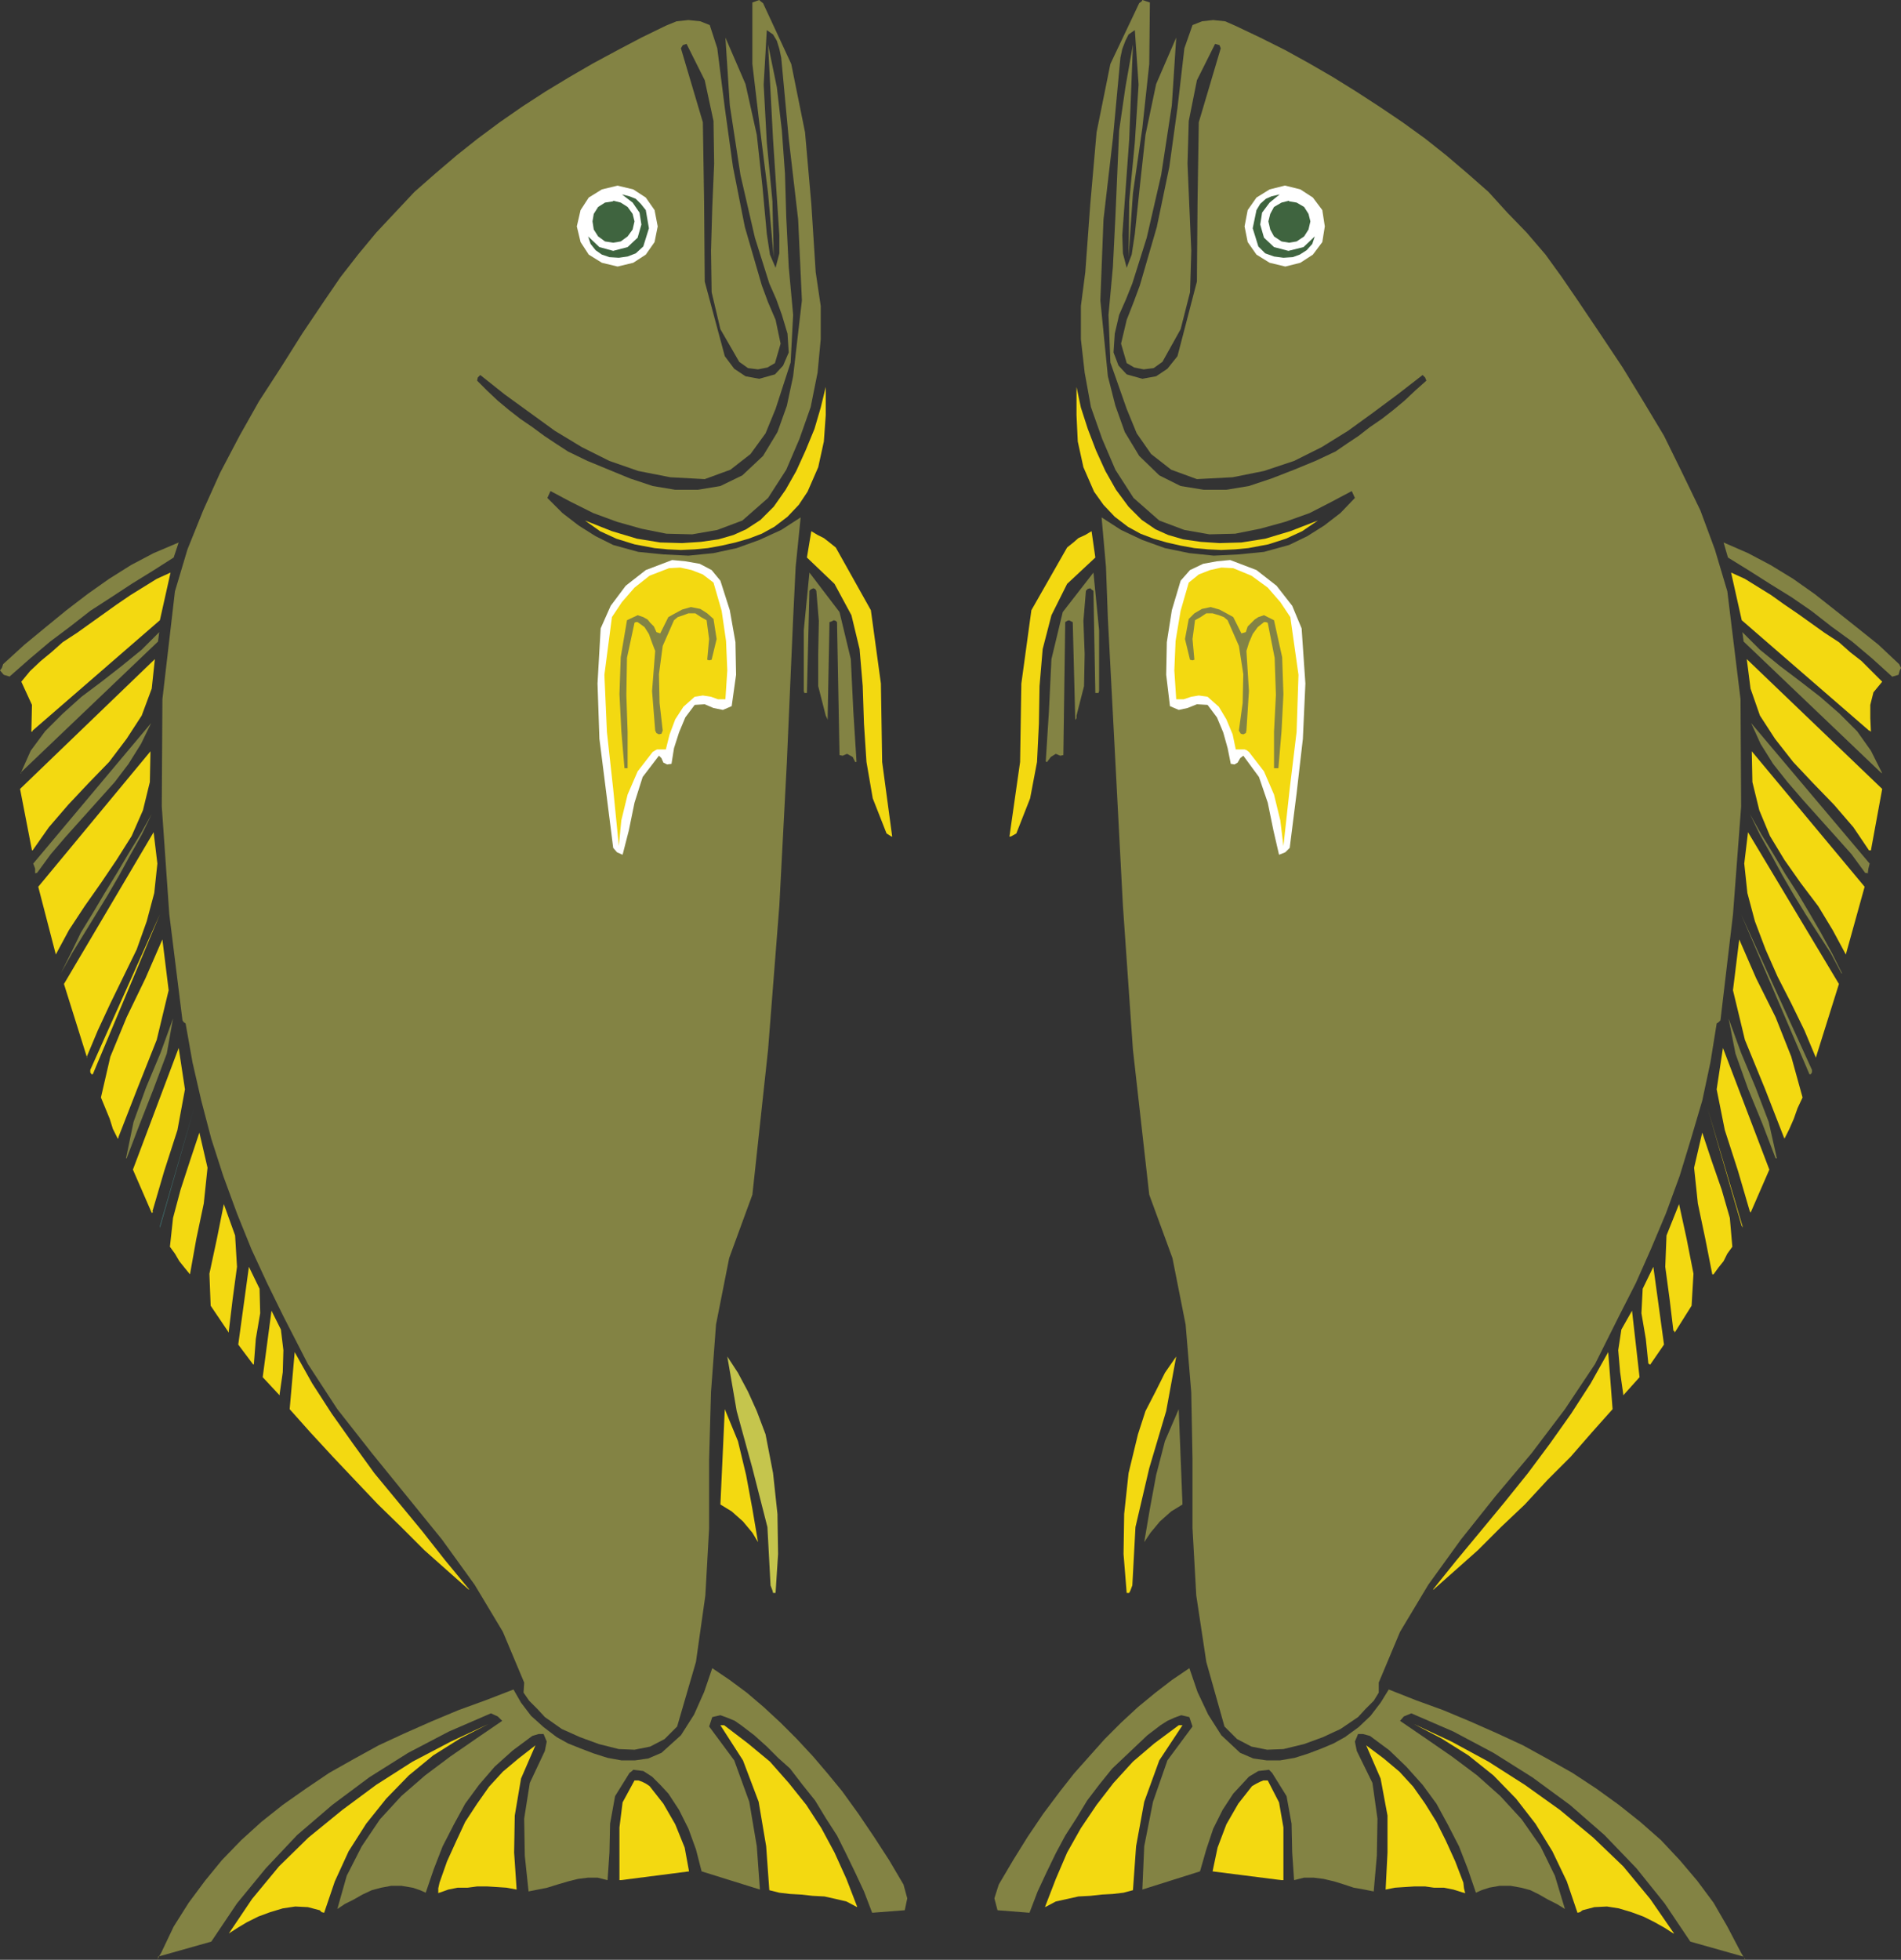<?xml version="1.0" encoding="UTF-8" standalone="no"?>
<svg
   version="1.0"
   width="129.638mm"
   height="133.617mm"
   id="svg72"
   sodipodi:docname="Buddhist 01.wmf"
   xmlns:inkscape="http://www.inkscape.org/namespaces/inkscape"
   xmlns:sodipodi="http://sodipodi.sourceforge.net/DTD/sodipodi-0.dtd"
   xmlns="http://www.w3.org/2000/svg"
   xmlns:svg="http://www.w3.org/2000/svg">
  <rect width="100%" height="100%" fill="#333333" stroke="none"/>
  <sodipodi:namedview
     id="namedview72"
     pagecolor="#ffffff"
     bordercolor="#000000"
     borderopacity="0.25"
     inkscape:showpageshadow="2"
     inkscape:pageopacity="0.0"
     inkscape:pagecheckerboard="0"
     inkscape:deskcolor="#d1d1d1"
     inkscape:document-units="mm" />
  <defs
     id="defs1">
    <pattern
       id="WMFhbasepattern"
       patternUnits="userSpaceOnUse"
       width="6"
       height="6"
       x="0"
       y="0" />
  </defs>
  <path
     style="fill:#838344;fill-opacity:1;fill-rule:evenodd;stroke:none"
     d="m 40.723,504.203 13.736,-3.878 6.626,-9.858 7.434,-9.05 8.08,-8.565 9.05,-7.757 9.534,-7.111 10.019,-6.303 10.504,-5.495 10.827,-4.686 1.778,0.808 1.131,1.131 -6.626,4.525 -6.787,4.686 -6.464,4.848 -6.141,5.333 -5.494,5.979 -4.686,6.949 -3.878,7.595 -2.424,8.565 1.939,-1.293 2.262,-1.131 2.262,-1.293 2.424,-1.131 2.424,-0.646 2.586,-0.485 h 2.586 l 2.909,0.485 1.939,0.646 1.454,0.646 2.101,-6.141 2.262,-5.818 2.909,-5.656 2.909,-5.333 3.555,-4.848 4.04,-4.686 4.686,-4.202 5.01,-3.717 1.616,-0.485 h 1.293 l 0.808,1.939 -0.485,2.424 -3.878,8.242 -1.454,9.211 0.162,9.535 0.97,9.211 2.424,-0.485 2.424,-0.485 2.586,-0.808 2.747,-0.808 2.586,-0.646 2.586,-0.323 h 2.424 l 2.586,0.646 0.485,-7.111 0.162,-7.434 1.293,-7.111 3.717,-5.979 0.646,-0.485 0.323,-0.323 2.586,0.323 2.262,1.454 2.101,2.101 2.101,2.262 2.747,4.202 2.424,4.848 1.939,5.333 1.454,5.656 15.029,4.686 -0.808,-11.151 -1.939,-11.474 -3.878,-10.666 -6.464,-8.727 0.808,-2.424 2.101,-0.485 1.778,0.646 1.939,0.808 1.616,1.131 3.394,2.586 3.232,2.909 2.909,2.909 3.07,2.747 3.232,4.202 3.232,4.04 2.747,4.525 2.909,4.525 2.262,4.525 2.424,5.01 2.262,4.848 2.101,5.495 8.403,-0.646 0.646,-3.07 -0.97,-3.555 -3.717,-6.303 -3.878,-5.979 -4.04,-5.979 -4.202,-5.818 -3.717,-4.525 -3.717,-4.363 -4.202,-4.525 -4.202,-4.202 -4.363,-4.04 -4.363,-3.717 -4.363,-3.232 -4.525,-3.07 -2.101,6.141 -2.586,5.818 -3.394,5.333 -5.01,4.525 -3.394,1.454 -3.394,0.485 h -3.555 l -3.555,-0.646 -3.555,-1.131 -3.394,-1.293 -3.232,-1.293 -2.909,-1.616 -3.394,-2.586 -3.232,-2.909 -2.586,-3.394 -1.939,-3.394 -7.11,2.747 -7.11,2.586 -6.949,2.909 -6.949,3.07 -6.626,3.07 -6.464,3.555 -6.302,3.555 -5.979,4.04 -5.979,4.202 -5.494,4.363 -5.171,4.686 -5.01,5.171 -4.363,5.333 -4.202,5.656 -3.878,6.141 -3.232,6.787 -0.485,0.808 -0.485,0.97 h 0.162 z"
     id="path1" />
  <path
     style="fill:#f3d911;fill-opacity:1;fill-rule:evenodd;stroke:none"
     d="m 58.984,498.223 2.262,-1.454 2.424,-1.454 2.909,-1.454 3.07,-1.131 3.232,-0.97 3.232,-0.485 3.232,0.162 3.07,0.808 0.485,0.485 0.646,0.162 2.747,-8.08 3.555,-7.757 4.525,-7.111 5.171,-6.464 5.818,-5.979 6.302,-5.171 6.949,-4.363 7.272,-3.717 -9.696,4.525 -9.858,5.171 -9.373,5.979 -8.726,6.464 -8.726,7.111 -7.595,7.434 -6.949,8.403 z"
     id="path2" />
  <path
     style="fill:#f3d911;fill-opacity:1;fill-rule:evenodd;stroke:none"
     d="m 220.907,491.274 -2.747,-7.111 -3.07,-6.787 -3.394,-6.303 -3.878,-5.979 -4.525,-5.656 -4.848,-5.495 -5.656,-4.686 -6.141,-4.686 h -0.808 -0.162 l 5.818,9.05 4.04,10.666 1.939,11.474 0.808,11.312 2.586,0.646 2.747,0.323 2.909,0.162 2.909,0.323 3.07,0.162 2.909,0.646 2.747,0.646 2.747,1.454 v -0.162 z"
     id="path3" />
  <path
     style="fill:#f3d911;fill-opacity:1;fill-rule:evenodd;stroke:none"
     d="m 113.281,487.719 2.262,-0.808 2.424,-0.485 h 2.586 l 2.424,-0.323 h 2.586 l 2.586,0.162 2.424,0.162 2.586,0.485 -0.646,-9.535 0.162,-9.535 1.616,-9.535 3.717,-8.565 -4.363,3.394 -4.04,3.394 -3.555,3.878 -3.07,4.363 -3.07,4.686 -2.262,4.848 -2.424,5.333 -1.939,5.495 -0.323,1.454 v 1.293 l 0.162,-0.162 h 0.162 z"
     id="path4" />
  <path
     style="fill:#f3d911;fill-opacity:1;fill-rule:evenodd;stroke:none"
     d="m 159.984,484.487 17.614,-2.262 -1.131,-6.141 -2.424,-5.979 -3.07,-5.333 -3.555,-4.525 -0.97,-0.646 -0.97,-0.485 -0.97,-0.323 h -0.97 l -3.07,5.656 -0.808,6.464 v 6.787 6.787 h 0.323 z"
     id="path5" />
  <path
     style="fill:#838344;fill-opacity:1;fill-rule:evenodd;stroke:none"
     d="m 159.499,450.712 4.04,0.162 4.04,-0.808 3.717,-1.939 3.232,-3.232 4.848,-16.645 2.424,-17.13 0.97,-17.292 v -17.776 l 0.485,-17.292 1.293,-17.453 3.394,-17.13 5.979,-16.322 4.04,-37.33 2.909,-37.169 1.939,-37.007 1.616,-37.007 0.646,-13.251 1.293,-12.767 -5.01,3.232 -5.656,2.586 -5.818,2.101 -5.979,1.293 -6.464,0.646 -6.464,-0.323 -6.464,-0.646 -6.464,-1.778 -4.525,-2.262 -4.363,-2.747 -4.202,-3.232 -3.878,-3.878 0.808,-1.778 5.171,2.747 5.818,2.909 6.141,2.262 6.302,1.778 6.464,1.293 6.626,0.162 6.464,-1.131 6.464,-2.424 6.626,-5.818 4.686,-7.272 3.394,-7.919 2.909,-8.242 1.778,-8.888 0.808,-8.565 V 78.862 L 210.241,70.136 209.11,52.521 207.494,34.098 203.939,16.484 196.667,0.808 196.021,0.323 195.697,0 193.92,0.646 V 16.484 l 1.939,16.484 2.101,16.807 1.454,16.484 -0.323,-14.383 -1.454,-15.191 -0.808,-14.868 0.808,-14.059 1.616,1.131 0.97,1.616 0.646,2.101 0.485,2.262 1.939,20.847 2.424,20.847 0.97,20.847 -2.262,19.554 -1.616,7.595 -2.424,6.787 -3.717,6.141 -5.333,5.01 -5.656,2.747 -5.818,0.97 h -5.818 l -5.818,-0.97 -5.818,-1.939 -5.494,-2.262 -5.494,-2.262 -5.01,-2.424 -3.232,-2.101 -2.909,-1.939 -3.07,-2.262 -3.07,-2.101 -2.909,-2.262 -2.909,-2.424 -2.747,-2.586 -2.586,-2.586 0.162,-0.808 0.646,-0.646 6.302,5.01 6.464,4.686 6.464,4.686 6.949,4.202 7.11,3.555 7.434,2.586 8.242,1.616 8.888,0.485 6.626,-2.424 5.171,-4.04 3.878,-5.333 2.586,-6.303 3.878,-11.959 0.646,-12.282 -1.131,-12.282 -0.646,-12.928 -0.323,-11.151 -0.808,-11.151 -1.293,-11.151 -2.262,-10.989 1.293,24.564 1.616,24.564 v 4.686 l -0.97,3.717 -1.454,-3.394 -0.808,-5.333 -1.131,-12.282 -1.454,-13.251 -2.909,-13.09 -5.171,-11.959 1.131,17.453 2.747,17.938 3.717,16.16 3.717,11.797 1.778,4.04 1.454,4.04 1.454,4.848 0.323,4.848 -1.454,3.394 -2.101,2.262 -4.04,1.131 -3.555,-0.646 -2.909,-1.939 -2.424,-3.232 -5.171,-19.231 -0.162,-20.524 -0.323,-20.524 -5.656,-19.069 0.485,-0.808 0.97,-0.323 4.686,9.373 2.262,10.504 0.162,10.989 -0.485,11.312 -0.323,11.151 0.162,10.666 2.262,9.535 4.848,8.403 2.262,1.616 2.586,0.323 2.424,-0.485 1.939,-1.131 1.454,-5.01 -1.293,-6.141 -1.939,-4.525 -1.616,-4.363 -4.363,-15.029 -3.07,-15.514 -2.101,-15.191 -1.939,-15.352 -1.939,-5.979 -2.424,-0.97 -3.07,-0.323 -3.07,0.323 -2.747,1.131 -6.302,3.07 -6.141,3.232 -6.302,3.394 -6.141,3.555 -6.141,3.717 -5.979,3.878 -5.818,4.04 -5.656,4.202 -5.494,4.363 -5.494,4.686 -5.333,4.686 -5.01,5.333 -4.848,5.171 -4.686,5.656 -4.525,5.818 -4.202,6.141 -5.656,8.403 -5.494,8.727 -5.656,8.727 -5.01,8.888 -5.01,9.535 -4.363,9.696 -4.04,10.019 -3.232,10.827 -3.232,27.796 -0.162,27.634 1.939,27.796 3.394,27.311 0.323,0.485 0.485,0.323 1.778,10.019 2.262,9.858 2.586,9.858 3.07,9.535 3.555,9.696 3.717,9.211 4.04,8.727 4.202,8.565 6.302,12.282 7.595,11.635 8.888,11.312 9.05,11.151 9.05,11.151 8.403,11.635 7.272,12.12 5.494,13.09 -0.162,2.586 1.454,2.101 2.101,2.101 1.939,2.101 4.363,3.07 4.686,2.101 4.848,1.778 z"
     id="path6" />
  <path
     style="fill:#c5c54d;fill-opacity:1;fill-rule:evenodd;stroke:none"
     d="m 199.899,410.473 0.646,-10.019 -0.162,-10.343 -1.131,-10.504 -1.939,-10.019 -2.262,-5.979 -2.262,-5.01 -2.586,-4.848 -2.747,-4.202 2.424,14.059 4.04,14.706 3.878,15.191 0.808,15.029 0.485,1.293 0.162,0.646 h 0.323 0.323 z"
     id="path7" />
  <path
     style="fill:#f3d911;fill-opacity:1;fill-rule:evenodd;stroke:none"
     d="m 120.877,409.503 -6.141,-7.434 -5.979,-7.595 -6.141,-7.434 -6.141,-7.434 -5.494,-7.595 -5.494,-7.757 -5.01,-7.757 -4.525,-8.08 -1.293,14.706 5.333,5.979 5.818,6.303 5.656,5.979 5.979,6.303 5.979,5.818 5.979,5.979 5.818,5.171 5.656,5.01 v 0 z"
     id="path8" />
  <path
     style="fill:#f3d911;fill-opacity:1;fill-rule:evenodd;stroke:none"
     d="m 195.374,397.383 -1.454,-8.565 -1.616,-8.727 -2.101,-8.727 -3.394,-8.242 -1.131,24.564 2.909,1.778 2.909,2.586 2.424,2.909 z"
     id="path9" />
  <path
     style="fill:#f3d911;fill-opacity:1;fill-rule:evenodd;stroke:none"
     d="m 72.074,359.244 0.808,-5.656 0.162,-5.656 -0.646,-5.333 -2.424,-4.848 -2.262,17.13 4.363,4.686 v -0.162 z"
     id="path10" />
  <path
     style="fill:#f3d911;fill-opacity:1;fill-rule:evenodd;stroke:none"
     d="m 65.448,351.326 0.485,-6.303 1.131,-6.626 -0.162,-6.303 -2.747,-5.656 -2.747,20.039 3.878,5.171 0.162,-0.162 v -0.162 z"
     id="path11" />
  <path
     style="fill:#f3d911;fill-opacity:1;fill-rule:evenodd;stroke:none"
     d="m 58.984,342.922 0.97,-8.08 1.131,-8.403 -0.485,-8.08 -2.909,-8.08 -1.778,8.888 -1.939,9.05 0.323,8.242 4.686,6.949 v -0.162 z"
     id="path12" />
  <path
     style="fill:#438383;fill-opacity:1;fill-rule:evenodd;stroke:none"
     d="M 51.066,330.802 53.005,320.136 51.066,330.802 Z"
     id="path13" />
  <path
     style="fill:#f3d911;fill-opacity:1;fill-rule:evenodd;stroke:none"
     d="m 48.965,328.378 1.616,-9.05 1.939,-9.211 0.97,-9.211 -2.101,-9.05 -2.424,7.272 -2.424,7.434 -1.939,7.272 -0.808,7.434 1.293,1.778 1.131,1.939 1.293,1.616 z"
     id="path14" />
  <path
     style="fill:#438383;fill-opacity:1;fill-rule:evenodd;stroke:none"
     d="m 41.208,315.935 8.726,-30.058 -8.726,30.543 v -0.323 -0.162 z"
     id="path15" />
  <path
     style="fill:#f3d911;fill-opacity:1;fill-rule:evenodd;stroke:none"
     d="m 39.269,312.218 3.07,-10.504 3.394,-10.504 1.939,-10.504 -1.616,-10.666 -11.797,31.351 4.848,11.151 0.323,-0.162 v -0.162 0 z"
     id="path16" />
  <path
     style="fill:#838344;fill-opacity:1;fill-rule:evenodd;stroke:none"
     d="m 32.643,298.481 3.394,-8.888 3.555,-9.05 3.394,-9.05 1.616,-9.05 -3.232,8.888 -3.717,8.888 -3.232,8.888 -1.939,9.373 h 0.162 v 0 z"
     id="path17" />
  <path
     style="fill:#f3d911;fill-opacity:1;fill-rule:evenodd;stroke:none"
     d="m 30.542,292.987 4.848,-12.443 5.01,-12.605 3.07,-12.767 -1.616,-13.09 -4.363,10.019 -4.848,10.019 -4.202,10.181 -2.424,10.504 1.131,2.747 1.131,2.747 0.808,2.586 1.293,2.586 0.162,-0.323 v 0 0 z"
     id="path18" />
  <path
     style="fill:#f3d911;fill-opacity:1;fill-rule:evenodd;stroke:none"
     d="m 23.917,276.827 17.291,-41.209 -17.938,40.078 v 0.646 l 0.323,0.485 h 0.162 0.162 z"
     id="path19" />
  <path
     style="fill:#f3d911;fill-opacity:1;fill-rule:evenodd;stroke:none"
     d="m 22.301,272.463 2.909,-6.949 3.232,-6.949 3.394,-6.949 3.394,-6.949 2.586,-7.272 1.939,-7.272 0.808,-7.595 -0.97,-8.08 -23.109,39.108 5.979,19.069 v 0 z"
     id="path20" />
  <path
     style="fill:#838344;fill-opacity:1;fill-rule:evenodd;stroke:none"
     d="m 15.675,250.808 2.909,-5.171 3.07,-5.01 3.07,-5.01 3.07,-5.01 2.909,-5.01 2.909,-5.333 2.909,-5.171 2.586,-5.333 -2.909,5.171 -3.07,5.01 -3.07,5.171 -3.07,5.01 -3.07,5.171 -3.07,5.01 -2.586,5.333 -2.586,5.171 z"
     id="path21" />
  <path
     style="fill:#f3d911;fill-opacity:1;fill-rule:evenodd;stroke:none"
     d="m 14.382,245.96 3.394,-6.303 4.04,-6.141 4.202,-5.979 4.04,-5.979 3.878,-6.141 2.909,-6.626 1.778,-7.272 0.162,-7.919 -28.926,34.906 4.525,17.453 z"
     id="path22" />
  <path
     style="fill:#838344;fill-opacity:1;fill-rule:evenodd;stroke:none"
     d="m 9.534,224.952 3.555,-4.848 3.878,-4.525 4.202,-4.686 4.202,-4.686 4.202,-4.686 3.555,-4.686 3.232,-5.171 2.586,-5.333 -30.381,36.199 0.485,1.293 v 1.293 l 0.162,-0.162 h 0.323 z"
     id="path23" />
  <path
     style="fill:#ffffff;fill-opacity:1;fill-rule:evenodd;stroke:none"
     d="m 160.469,220.265 1.616,-6.303 1.454,-7.111 2.101,-6.626 4.202,-5.495 0.646,0.646 0.485,1.131 0.97,0.485 1.131,-0.162 0.646,-4.04 1.293,-4.04 1.616,-3.878 2.424,-3.232 2.586,-0.162 2.262,0.97 2.424,0.485 2.262,-0.97 1.131,-8.08 -0.162,-8.403 -1.454,-8.242 -2.424,-7.595 -2.262,-2.747 -3.07,-1.616 -3.717,-0.646 -3.394,-0.323 -6.787,2.586 -5.171,4.04 -3.878,5.171 -2.586,5.818 -0.808,14.221 0.485,14.221 1.778,14.059 1.778,14.059 0.97,1.131 1.454,0.646 z"
     id="path24" />
  <path
     style="fill:#f3d911;fill-opacity:1;fill-rule:evenodd;stroke:none"
     d="m 8.403,219.134 4.202,-5.979 5.01,-5.818 5.171,-5.495 5.333,-5.495 4.525,-5.979 3.878,-5.979 2.586,-6.949 0.808,-7.595 -34.744,33.452 3.07,15.837 z"
     id="path25" />
  <path
     style="fill:#f3d911;fill-opacity:1;fill-rule:evenodd;stroke:none"
     d="m 159.499,218.003 0.646,-6.626 1.616,-6.626 2.586,-5.979 3.878,-5.01 0.808,-0.485 0.323,-0.162 h 2.262 l 0.97,-3.878 1.454,-3.878 2.101,-3.232 2.909,-2.586 2.101,-0.323 2.101,0.323 1.778,0.646 h 1.939 l 0.485,-7.434 -0.323,-7.595 -1.131,-7.757 -2.101,-7.272 -2.747,-2.101 -2.909,-1.131 -2.909,-0.646 -2.909,0.162 -5.01,1.939 -3.878,3.07 -3.232,3.717 -2.586,3.878 -1.939,14.868 0.646,14.706 1.616,14.706 z"
     id="path26" />
  <path
     style="fill:#f3d911;fill-opacity:1;fill-rule:evenodd;stroke:none"
     d="m 229.957,215.579 -2.586,-19.231 -0.323,-20.2 -2.586,-18.908 -9.05,-16.16 -1.616,-1.293 -1.454,-1.131 -1.616,-0.808 -1.616,-0.97 -1.131,6.787 7.11,6.787 4.363,8.08 2.101,8.727 0.808,9.535 0.323,9.696 0.646,9.858 1.616,9.373 3.555,9.05 1.293,0.808 z"
     id="path27" />
  <path
     style="fill:#838344;fill-opacity:1;fill-rule:evenodd;stroke:none"
     d="m 5.333,199.095 35.39,-33.775 0.323,-2.424 -4.525,4.525 -5.171,4.202 -5.171,4.04 -5.171,3.878 -4.848,4.363 -4.525,4.525 -3.717,5.01 -2.586,5.818 h 0.162 v -0.162 0 z"
     id="path28" />
  <path
     style="fill:#838344;fill-opacity:1;fill-rule:evenodd;stroke:none"
     d="m 161.6,197.964 v 0 h 0.162 v -9.373 l -0.323,-9.535 0.162,-9.535 1.939,-9.05 0.323,-0.162 h 0.485 l 1.778,1.293 1.131,1.778 0.808,2.262 0.808,2.101 -0.808,10.343 0.808,10.181 0.323,0.646 0.646,0.323 0.646,-0.162 0.323,-0.808 -0.808,-7.111 -0.162,-7.434 0.97,-7.272 2.909,-6.626 0.97,-0.808 1.454,-0.485 1.293,-0.485 h 1.778 l 1.454,0.97 1.454,0.808 0.646,4.848 -0.485,5.333 0.485,0.162 0.646,-0.162 1.293,-5.333 -0.808,-5.171 -1.616,-1.454 -1.778,-1.131 -2.424,-0.485 -2.262,0.646 -2.101,1.131 -1.454,0.808 -2.101,4.202 -0.97,-0.323 -0.646,-1.454 -0.97,-0.97 -0.646,-0.808 -1.131,-0.646 -1.454,-0.485 -2.747,1.293 -1.616,9.535 -0.323,9.535 0.485,9.535 0.808,9.535 h 0.162 0.485 z"
     id="path29" />
  <path
     style="fill:#838344;fill-opacity:1;fill-rule:evenodd;stroke:none"
     d="m 220.745,196.025 -0.808,-12.767 -0.646,-13.413 -2.909,-12.12 -7.757,-10.181 -1.454,14.868 v 15.676 l 0.162,0.485 h 0.646 l 0.646,-26.341 0.323,-0.323 0.646,-0.323 0.485,0.162 0.323,0.485 0.646,7.757 -0.162,8.565 v 8.242 l 1.939,7.595 0.323,0.646 0.162,0.485 0.485,-25.21 0.485,-0.162 0.646,-0.323 0.485,0.162 0.323,0.323 0.646,34.26 0.808,0.162 1.131,-0.485 1.454,0.808 0.646,1.293 h 0.323 v -0.162 0 z"
     id="path30" />
  <path
     style="fill:#f3d911;fill-opacity:1;fill-rule:evenodd;stroke:none"
     d="m 8.403,188.268 32.805,-28.442 2.747,-12.282 -3.555,1.616 -3.394,2.101 -3.394,2.101 -3.555,2.424 -3.394,2.424 -3.394,2.424 -3.394,2.424 -3.717,2.424 -2.909,2.586 -2.747,2.262 -2.747,2.586 -2.262,2.747 2.747,5.979 -0.162,6.949 0.323,-0.162 v -0.162 z"
     id="path31" />
  <path
     style="fill:#838344;fill-opacity:1;fill-rule:evenodd;stroke:none"
     d="m 2.424,174.37 5.333,-4.686 5.171,-4.363 5.171,-3.878 5.171,-4.04 5.494,-3.555 5.171,-3.394 5.494,-3.394 5.333,-3.394 1.293,-3.878 -6.464,2.747 -5.818,3.07 -5.656,3.555 -5.494,3.878 -5.494,4.202 -5.333,4.363 -5.494,4.525 -5.494,5.01 L 0.485,172.108 0,172.754 l 0.97,1.131 1.616,0.485 v 0 z"
     id="path32" />
  <path
     style="fill:#f3d911;fill-opacity:1;fill-rule:evenodd;stroke:none"
     d="m 168.71,141.241 3.394,0.323 3.394,0.162 3.555,-0.162 3.394,-0.323 3.555,-0.646 3.555,-0.808 3.394,-0.97 3.394,-1.293 3.232,-1.778 3.394,-2.586 2.909,-3.07 2.262,-3.394 2.747,-6.303 1.454,-6.626 0.485,-6.787 v -7.272 l -1.293,5.333 -1.616,5.495 -2.262,5.495 -2.424,5.333 -2.747,4.848 -3.07,4.363 -3.394,3.394 -3.717,2.424 -3.232,1.454 -3.878,1.131 -4.525,0.646 -4.848,0.323 -5.656,-0.162 -5.979,-0.97 -6.464,-1.939 -6.949,-2.747 3.878,2.747 4.202,1.939 4.686,1.454 5.171,0.97 z"
     id="path33" />
  <path
     style="fill:#ffffff;fill-opacity:1;fill-rule:evenodd;stroke:none"
     d="m 159.176,47.835 4.04,0.97 3.232,2.101 2.262,3.232 0.808,4.202 -0.808,4.04 -2.262,3.232 -3.232,2.101 -4.04,0.97 -4.04,-0.97 -3.394,-2.101 -2.101,-3.232 -0.97,-4.04 0.97,-4.202 2.101,-3.232 3.394,-2.101 z"
     id="path34" />
  <path
     style="fill:#3f643f;fill-opacity:1;fill-rule:evenodd;stroke:none"
     d="m 156.913,66.257 2.586,0.162 2.262,-0.323 2.101,-0.808 1.939,-1.778 1.454,-4.686 -0.808,-4.686 -1.293,-1.616 -1.293,-1.293 -1.616,-0.646 -1.939,-0.485 2.747,2.101 1.778,2.586 0.485,3.07 -0.97,3.394 -2.586,2.424 -3.717,0.97 -3.555,-0.97 -2.909,-2.747 0.646,1.939 1.293,1.616 1.616,1.131 1.939,0.646 v 0 z"
     id="path35" />
  <path
     style="fill:#3f643f;fill-opacity:1;fill-rule:evenodd;stroke:none"
     d="m 158.045,51.713 1.939,0.485 1.778,1.131 1.293,1.778 0.485,1.939 -0.485,2.101 -1.293,1.778 -1.778,1.293 -1.939,0.323 -2.101,-0.323 -1.778,-1.293 -1.131,-1.778 -0.323,-2.101 0.323,-1.939 1.131,-1.778 1.778,-1.131 2.101,-0.323 v 0 z"
     id="path36" />
  <path
     style="fill:#838344;fill-opacity:1;fill-rule:evenodd;stroke:none"
     d="m 449.409,504.203 -13.736,-3.878 -6.626,-9.858 -7.272,-9.05 -8.242,-8.565 -8.888,-7.757 -9.696,-7.111 -10.019,-6.303 -10.342,-5.495 -10.827,-4.686 -1.939,0.808 -0.97,1.131 6.626,4.525 6.787,4.686 6.464,4.848 5.979,5.333 5.494,5.979 4.848,6.949 3.717,7.595 2.586,8.565 -2.101,-1.293 -2.262,-1.131 -2.262,-1.293 -2.262,-1.131 -2.424,-0.646 -2.747,-0.485 h -2.747 l -2.747,0.485 -1.939,0.646 -1.454,0.646 -2.101,-6.141 -2.262,-5.818 -2.909,-5.656 -2.909,-5.333 -3.555,-4.848 -4.202,-4.686 -4.363,-4.202 -5.01,-3.717 -1.778,-0.485 h -1.293 l -0.808,1.939 0.485,2.424 4.04,8.242 1.293,9.211 -0.162,9.535 -0.808,9.211 -2.424,-0.485 -2.747,-0.485 -2.424,-0.808 -2.586,-0.808 -2.747,-0.646 -2.586,-0.323 h -2.424 l -2.586,0.646 -0.485,-7.111 -0.162,-7.434 -1.293,-7.111 -3.717,-5.979 -0.485,-0.485 -0.323,-0.323 -2.747,0.323 -2.424,1.454 -1.939,2.101 -2.101,2.262 -2.747,4.202 -2.424,4.848 -1.778,5.333 -1.616,5.656 -14.867,4.686 0.485,-11.151 2.262,-11.474 3.717,-10.666 6.464,-8.727 -0.808,-2.424 -2.101,-0.485 -1.778,0.646 -1.778,0.808 -1.778,1.131 -3.394,2.586 -3.07,2.909 -3.07,2.909 -2.909,2.747 -3.394,4.202 -3.07,4.04 -2.747,4.525 -2.909,4.525 -2.424,4.525 -2.424,5.01 -2.262,4.848 -2.101,5.495 -8.242,-0.646 -0.808,-3.07 1.131,-3.555 3.717,-6.303 3.717,-5.979 4.04,-5.979 4.363,-5.818 3.555,-4.525 3.878,-4.363 4.04,-4.525 4.202,-4.202 4.363,-4.04 4.525,-3.717 4.202,-3.232 4.525,-3.07 2.101,6.141 2.747,5.818 3.394,5.333 4.848,4.525 3.394,1.454 3.394,0.485 h 3.555 l 3.717,-0.646 3.555,-1.131 3.394,-1.293 3.07,-1.293 2.909,-1.616 3.555,-2.586 3.07,-2.909 2.586,-3.394 2.101,-3.394 6.949,2.747 7.11,2.586 6.949,2.909 6.949,3.07 6.626,3.07 6.464,3.555 6.302,3.555 6.141,4.04 5.818,4.202 5.494,4.363 5.333,4.686 4.848,5.171 4.525,5.333 4.202,5.656 3.555,6.141 3.555,6.787 0.485,0.808 0.646,0.97 h -0.162 l -0.323,-0.808 z"
     id="path37" />
  <path
     style="fill:#f3d911;fill-opacity:1;fill-rule:evenodd;stroke:none"
     d="m 431.31,498.223 -2.262,-1.454 -2.586,-1.454 -2.909,-1.454 -3.07,-1.131 -3.232,-0.97 -3.07,-0.485 -3.232,0.162 -3.07,0.808 -0.646,0.485 -0.646,0.162 -2.747,-8.08 -3.717,-7.757 -4.363,-7.111 -5.01,-6.464 -5.818,-5.979 -6.464,-5.171 -6.949,-4.363 -7.11,-3.717 9.696,4.525 9.534,5.171 9.373,5.979 9.05,6.464 8.565,7.111 7.757,7.434 6.949,8.403 6.141,8.888 v 0 z"
     id="path38" />
  <path
     style="fill:#f3d911;fill-opacity:1;fill-rule:evenodd;stroke:none"
     d="m 269.387,491.274 2.747,-7.111 2.909,-6.787 3.555,-6.303 4.04,-5.979 4.363,-5.656 5.01,-5.495 5.494,-4.686 6.302,-4.686 h 0.646 0.323 l -5.979,9.05 -3.878,10.666 -2.101,11.474 -0.808,11.312 -2.424,0.646 -2.747,0.323 -2.909,0.162 -2.909,0.323 -3.07,0.162 -2.909,0.646 -2.909,0.646 -2.747,1.454 v -0.162 z"
     id="path39" />
  <path
     style="fill:#f3d911;fill-opacity:1;fill-rule:evenodd;stroke:none"
     d="m 377.174,487.719 -2.586,-0.808 -2.424,-0.485 h -2.586 l -2.262,-0.323 h -2.747 l -2.586,0.162 -2.424,0.162 -2.424,0.485 0.485,-9.535 v -9.535 l -1.778,-9.535 -3.717,-8.565 4.525,3.394 4.04,3.394 3.555,3.878 3.07,4.363 2.909,4.686 2.424,4.848 2.424,5.333 2.101,5.495 0.162,1.454 0.323,1.293 -0.323,-0.162 h -0.162 z"
     id="path40" />
  <path
     style="fill:#f3d911;fill-opacity:1;fill-rule:evenodd;stroke:none"
     d="m 330.31,484.487 -17.776,-2.262 1.293,-6.141 2.262,-5.979 3.07,-5.333 3.555,-4.525 1.131,-0.646 0.97,-0.485 0.808,-0.323 h 1.131 l 2.909,5.656 1.131,6.464 v 6.787 6.787 h -0.162 -0.323 z"
     id="path41" />
  <path
     style="fill:#838344;fill-opacity:1;fill-rule:evenodd;stroke:none"
     d="m 330.795,450.712 -4.202,0.162 -4.04,-0.808 -3.717,-1.939 -3.232,-3.232 -4.686,-16.645 -2.586,-17.13 -0.97,-17.292 v -17.776 l -0.323,-17.292 -1.454,-17.453 -3.394,-17.13 -5.979,-16.322 -4.202,-37.33 -2.586,-37.169 -1.939,-37.007 -1.939,-37.007 -0.485,-13.251 -1.131,-12.767 5.01,3.232 5.494,2.586 5.818,2.101 6.302,1.293 6.302,0.646 6.464,-0.323 6.464,-0.646 6.464,-1.778 4.686,-2.262 4.363,-2.747 4.202,-3.232 3.717,-3.878 -0.808,-1.778 -5.171,2.747 -5.656,2.909 -6.302,2.262 -6.464,1.778 -6.464,1.293 -6.626,0.162 -6.464,-1.131 -6.464,-2.424 -6.626,-5.818 -4.686,-7.272 -3.394,-7.919 -2.909,-8.242 -1.616,-8.888 -0.97,-8.565 v -8.565 l 1.131,-8.727 1.293,-17.615 1.616,-18.423 3.555,-17.615 7.434,-15.676 0.646,-0.485 L 294.435,0 l 1.939,0.646 -0.162,15.837 -1.778,16.484 -2.424,16.807 -1.131,16.484 0.162,-14.383 1.454,-15.191 0.97,-14.868 -0.97,-14.059 -1.616,1.131 -0.808,1.616 -0.808,2.101 -0.485,2.262 -1.939,20.847 -2.424,20.847 -0.808,20.847 1.939,19.554 1.939,7.595 2.424,6.787 3.717,6.141 5.171,5.01 5.494,2.747 5.979,0.97 h 5.818 l 5.818,-0.97 5.818,-1.939 5.818,-2.262 5.494,-2.262 5.171,-2.424 3.07,-2.101 2.909,-1.939 2.909,-2.262 3.07,-2.101 2.909,-2.262 2.909,-2.424 2.747,-2.586 2.909,-2.586 -0.323,-0.808 -0.646,-0.646 -6.464,5.01 -6.302,4.686 -6.464,4.686 -6.787,4.202 -7.11,3.555 -7.757,2.586 -8.08,1.616 -9.211,0.485 -6.626,-2.424 -5.171,-4.04 -3.717,-5.333 -2.586,-6.303 -4.202,-11.959 -0.485,-12.282 1.131,-12.282 0.646,-12.928 0.485,-11.151 0.485,-11.151 1.616,-11.151 1.939,-10.989 -0.97,24.564 -1.778,24.564 0.162,4.686 0.97,3.717 1.293,-3.394 0.808,-5.333 1.293,-12.282 1.454,-13.251 2.747,-13.09 5.171,-11.959 -1.131,17.453 -2.747,17.938 -3.717,16.16 -3.717,11.797 -1.616,4.04 -1.778,4.04 -1.131,4.848 -0.323,4.848 1.293,3.394 2.101,2.262 4.04,1.131 3.555,-0.646 2.909,-1.939 2.586,-3.232 5.01,-19.231 0.162,-20.524 0.323,-20.524 5.656,-19.069 -0.323,-0.808 -1.131,-0.323 -4.686,9.373 -2.101,10.504 -0.323,10.989 0.485,11.312 0.485,11.151 -0.323,10.666 -2.424,9.535 -4.686,8.403 -2.262,1.616 -2.586,0.323 -2.424,-0.485 -1.939,-1.131 -1.454,-5.01 1.454,-6.141 1.778,-4.525 1.616,-4.363 4.363,-15.029 3.232,-15.514 2.101,-15.191 1.778,-15.352 2.101,-5.979 2.424,-0.97 2.909,-0.323 3.07,0.323 2.586,1.131 6.464,3.07 6.464,3.232 6.141,3.394 6.141,3.555 5.979,3.717 5.979,3.878 5.979,4.04 5.818,4.202 5.494,4.363 5.494,4.686 5.333,4.686 4.848,5.333 5.01,5.171 4.848,5.656 4.202,5.818 4.202,6.141 5.656,8.403 5.818,8.727 5.333,8.727 5.333,8.888 4.686,9.535 4.686,9.696 3.717,10.019 3.232,10.827 3.394,27.796 0.162,27.634 -2.101,27.796 -3.232,27.311 -0.485,0.485 -0.485,0.323 -1.616,10.019 -2.101,9.858 -2.909,9.858 -2.909,9.535 -3.555,9.696 -3.878,9.211 -3.878,8.727 -4.363,8.565 -6.141,12.282 -7.757,11.635 -8.565,11.312 -9.373,11.151 -8.888,11.151 -8.403,11.635 -7.272,12.12 -5.494,13.09 v 2.586 l -1.293,2.101 -2.101,2.101 -1.939,2.101 -4.525,3.07 -4.525,2.101 -4.848,1.778 z"
     id="path42" />
  <path
     style="fill:#f3d911;fill-opacity:1;fill-rule:evenodd;stroke:none"
     d="m 290.395,410.473 -0.808,-10.019 0.162,-10.343 1.131,-10.504 2.424,-10.019 1.939,-5.979 2.586,-5.01 2.424,-4.848 2.909,-4.202 -2.586,14.059 -4.363,14.706 -3.555,15.191 -0.808,15.029 -0.485,1.293 -0.323,0.646 h -0.162 -0.485 z"
     id="path43" />
  <path
     style="fill:#f3d911;fill-opacity:1;fill-rule:evenodd;stroke:none"
     d="m 369.417,409.503 5.979,-7.434 6.302,-7.595 6.141,-7.434 5.979,-7.434 5.656,-7.595 5.494,-7.757 5.01,-7.757 4.525,-8.08 1.131,14.706 -5.333,5.979 -5.494,6.303 -5.979,5.979 -5.818,6.303 -6.141,5.818 -5.979,5.979 -5.818,5.171 -5.656,5.01 v 0 z"
     id="path44" />
  <path
     style="fill:#838344;fill-opacity:1;fill-rule:evenodd;stroke:none"
     d="m 294.92,397.383 1.454,-8.565 1.616,-8.727 2.262,-8.727 3.555,-8.242 0.97,24.564 -2.909,1.778 -2.909,2.586 -2.424,2.909 z"
     id="path45" />
  <path
     style="fill:#f3d911;fill-opacity:1;fill-rule:evenodd;stroke:none"
     d="m 418.382,359.244 -0.808,-5.656 -0.485,-5.656 0.808,-5.333 2.747,-4.848 1.939,17.13 -4.202,4.686 v -0.162 z"
     id="path46" />
  <path
     style="fill:#f3d911;fill-opacity:1;fill-rule:evenodd;stroke:none"
     d="m 424.846,351.326 -0.646,-6.303 -1.131,-6.626 0.323,-6.303 2.747,-5.656 2.747,20.039 -3.555,5.171 -0.323,-0.162 -0.162,-0.162 z"
     id="path47" />
  <path
     style="fill:#f3d911;fill-opacity:1;fill-rule:evenodd;stroke:none"
     d="m 431.31,342.922 -0.97,-8.08 -1.131,-8.403 0.323,-8.08 3.232,-8.08 1.939,8.888 1.778,9.05 -0.485,8.242 -4.363,6.949 v -0.162 l -0.162,-0.323 v 0 z"
     id="path48" />
  <path
     style="fill:#f3d911;fill-opacity:1;fill-rule:evenodd;stroke:none"
     d="m 439.228,330.802 -2.101,-10.666 2.101,10.666 z"
     id="path49" />
  <path
     style="fill:#f3d911;fill-opacity:1;fill-rule:evenodd;stroke:none"
     d="m 441.329,328.378 -1.778,-9.05 -1.939,-9.211 -0.97,-9.211 2.101,-9.05 2.424,7.272 2.586,7.434 2.101,7.272 0.646,7.434 -1.293,1.778 -0.97,1.939 -1.293,1.616 -1.293,1.778 h -0.162 v 0 z"
     id="path50" />
  <path
     style="fill:#f3d911;fill-opacity:1;fill-rule:evenodd;stroke:none"
     d="m 448.924,315.935 -8.726,-30.058 9.05,30.543 -0.162,-0.323 z"
     id="path51" />
  <path
     style="fill:#f3d911;fill-opacity:1;fill-rule:evenodd;stroke:none"
     d="m 451.025,312.218 -3.07,-10.504 -3.394,-10.504 -2.101,-10.504 1.616,-10.666 11.958,31.351 -4.848,11.151 v -0.162 z"
     id="path52" />
  <path
     style="fill:#f3d911;fill-opacity:1;fill-rule:evenodd;stroke:none"
     d="m 459.751,292.987 -4.848,-12.443 -5.171,-12.605 -3.07,-12.767 1.616,-13.09 4.363,10.019 5.01,10.019 4.04,10.181 2.909,10.504 -1.293,2.747 -0.97,2.747 -1.131,2.586 -1.293,2.586 v -0.323 h -0.162 v 0 z"
     id="path53" />
  <path
     style="fill:#f3d911;fill-opacity:1;fill-rule:evenodd;stroke:none"
     d="m 467.993,272.463 -2.909,-6.949 -3.394,-6.949 -3.555,-6.949 -3.07,-6.949 -2.747,-7.272 -1.939,-7.272 -0.808,-7.595 0.97,-8.08 23.432,39.108 -5.979,19.069 v 0 z"
     id="path54" />
  <path
     style="fill:#f3d911;fill-opacity:1;fill-rule:evenodd;stroke:none"
     d="m 475.75,245.96 -3.394,-6.303 -3.717,-6.141 -4.525,-5.979 -4.202,-5.979 -3.717,-6.141 -2.747,-6.626 -1.778,-7.272 -0.162,-7.919 29.088,34.906 z"
     id="path55" />
  <path
     style="fill:#ffffff;fill-opacity:1;fill-rule:evenodd;stroke:none"
     d="m 329.664,220.265 -1.454,-6.303 -1.454,-7.111 -2.262,-6.626 -4.04,-5.495 -0.808,0.646 -0.646,1.131 -0.808,0.485 -0.97,-0.162 -0.808,-4.04 -1.131,-4.04 -1.616,-3.878 -2.424,-3.232 -2.747,-0.162 -2.424,0.97 -2.262,0.485 -2.262,-0.97 -0.97,-8.08 0.162,-8.403 1.293,-8.242 2.262,-7.595 2.424,-2.747 3.394,-1.616 3.555,-0.646 3.394,-0.323 6.787,2.586 5.171,4.04 4.04,5.171 2.424,5.818 0.97,14.221 -0.646,14.221 -1.616,14.059 -1.778,14.059 -1.131,1.131 -1.616,0.646 z"
     id="path56" />
  <path
     style="fill:#f3d911;fill-opacity:1;fill-rule:evenodd;stroke:none"
     d="m 481.729,219.134 -4.04,-5.979 -5.01,-5.818 -5.333,-5.495 -5.171,-5.495 -4.686,-5.979 -3.878,-5.979 -2.424,-6.949 -0.97,-7.595 34.906,33.452 -2.909,15.837 h -0.162 -0.162 v 0 z"
     id="path57" />
  <path
     style="fill:#f3d911;fill-opacity:1;fill-rule:evenodd;stroke:none"
     d="m 330.795,218.003 -0.808,-6.626 -1.616,-6.626 -2.586,-5.979 -3.878,-5.01 -0.646,-0.485 -0.485,-0.162 h -2.262 l -0.808,-3.878 -1.616,-3.878 -1.939,-3.232 -2.909,-2.586 -2.262,-0.323 -1.939,0.323 -1.939,0.646 h -1.939 l -0.485,-7.434 0.323,-7.595 1.293,-7.757 2.101,-7.272 2.586,-2.101 2.909,-1.131 2.909,-0.646 3.07,0.162 4.686,1.939 4.202,3.07 3.232,3.717 2.586,3.878 2.101,14.868 -0.485,14.706 -1.778,14.706 z"
     id="path58" />
  <path
     style="fill:#f3d911;fill-opacity:1;fill-rule:evenodd;stroke:none"
     d="m 260.176,215.579 2.747,-19.231 0.323,-20.2 2.586,-18.908 9.211,-16.16 1.616,-1.293 1.293,-1.131 1.778,-0.808 1.616,-0.97 0.97,6.787 -7.272,6.787 -4.04,8.08 -2.262,8.727 -0.808,9.535 -0.162,9.696 -0.485,9.858 -1.778,9.373 -3.555,9.05 -1.454,0.808 v 0 h -0.162 v 0 z"
     id="path59" />
  <path
     style="fill:#838344;fill-opacity:1;fill-rule:evenodd;stroke:none"
     d="m 328.694,197.964 h -0.162 -0.162 v -9.373 l 0.485,-9.535 -0.323,-9.535 -1.778,-9.05 -0.485,-0.162 h -0.485 l -1.616,1.293 -1.293,1.778 -0.97,2.262 -0.646,2.101 0.646,10.343 -0.646,10.181 -0.162,0.646 -0.646,0.323 -0.646,-0.162 -0.485,-0.808 0.97,-7.111 0.162,-7.434 -1.131,-7.272 -2.909,-6.626 -0.97,-0.808 -1.293,-0.485 -1.616,-0.485 h -1.616 l -1.454,0.97 -1.454,0.808 -0.646,4.848 0.485,5.333 -0.485,0.162 -0.646,-0.162 -1.293,-5.333 0.97,-5.171 1.454,-1.454 1.939,-1.131 2.262,-0.485 2.262,0.646 2.101,1.131 1.454,0.808 2.101,4.202 1.131,-0.323 0.485,-1.454 0.97,-0.97 0.808,-0.808 0.97,-0.646 1.454,-0.485 2.586,1.293 2.101,9.535 0.323,9.535 -0.485,9.535 -0.808,9.535 h -0.323 -0.485 z"
     id="path60" />
  <path
     style="fill:#838344;fill-opacity:1;fill-rule:evenodd;stroke:none"
     d="m 269.548,196.025 0.808,-12.767 0.646,-13.413 2.909,-12.12 7.918,-10.181 1.454,14.868 v 15.676 l -0.162,0.485 h -0.808 l -0.485,-26.341 -0.485,-0.323 -0.323,-0.323 -0.646,0.162 -0.485,0.485 -0.646,7.757 0.323,8.565 -0.162,8.242 -1.939,7.595 v 0.646 l -0.323,0.485 -0.646,-25.21 -0.323,-0.162 -0.646,-0.323 -0.485,0.162 -0.485,0.323 -0.485,34.26 -0.808,0.162 -1.131,-0.485 -1.293,0.808 -0.97,1.293 h -0.162 l -0.162,-0.162 v 0 z"
     id="path61" />
  <path
     style="fill:#f3d911;fill-opacity:1;fill-rule:evenodd;stroke:none"
     d="m 481.729,188.268 -32.805,-28.442 -2.747,-12.282 3.555,1.616 3.394,2.101 3.394,2.101 3.394,2.424 3.555,2.424 3.394,2.424 3.394,2.424 3.717,2.424 2.909,2.586 2.909,2.262 2.586,2.586 2.747,2.747 -2.262,2.747 -0.808,3.232 v 3.394 l 0.162,3.555 -0.162,-0.162 -0.162,-0.162 v 0 z"
     id="path62" />
  <path
     style="fill:#838344;fill-opacity:1;fill-rule:evenodd;stroke:none"
     d="m 457.651,298.481 -3.394,-8.888 -3.717,-9.05 -3.232,-9.05 -1.778,-9.05 3.232,8.888 3.717,8.888 3.394,8.888 2.101,9.373 h -0.162 -0.162 z"
     id="path63" />
  <path
     style="fill:#838344;fill-opacity:1;fill-rule:evenodd;stroke:none"
     d="m 466.377,276.827 -17.614,-41.209 18.261,40.078 v 0.646 l -0.323,0.485 h -0.162 -0.162 z"
     id="path64" />
  <path
     style="fill:#838344;fill-opacity:1;fill-rule:evenodd;stroke:none"
     d="m 474.619,250.808 -2.747,-5.171 -3.232,-5.01 -3.232,-5.01 -3.07,-5.01 -2.909,-5.01 -2.909,-5.333 -2.909,-5.171 -2.586,-5.333 2.909,5.171 3.07,5.01 3.07,5.171 3.232,5.01 3.07,5.171 2.909,5.01 2.909,5.333 2.586,5.171 v 0 z"
     id="path65" />
  <path
     style="fill:#838344;fill-opacity:1;fill-rule:evenodd;stroke:none"
     d="m 480.759,224.952 -3.555,-4.848 -4.04,-4.525 -4.202,-4.686 -4.202,-4.686 -4.04,-4.686 -3.717,-4.686 -3.232,-5.171 -2.424,-5.333 30.542,36.199 -0.323,1.293 -0.162,1.293 -0.162,-0.162 h -0.485 z"
     id="path66" />
  <path
     style="fill:#838344;fill-opacity:1;fill-rule:evenodd;stroke:none"
     d="m 484.799,199.095 -35.39,-33.775 -0.323,-2.424 4.525,4.525 5.171,4.202 5.333,4.04 5.01,3.878 5.01,4.363 4.525,4.525 3.555,5.01 2.909,5.818 v 0 z"
     id="path67" />
  <path
     style="fill:#838344;fill-opacity:1;fill-rule:evenodd;stroke:none"
     d="m 487.708,174.37 -5.171,-4.686 -5.171,-4.363 -5.333,-3.878 -5.171,-4.04 -5.171,-3.555 -5.494,-3.394 -5.333,-3.394 -5.494,-3.394 -1.131,-3.878 6.302,2.747 5.818,3.07 5.818,3.555 5.494,3.878 5.333,4.202 5.494,4.363 5.656,4.525 5.333,5.01 0.485,0.97 -0.323,0.646 -0.323,1.131 z"
     id="path68" />
  <path
     style="fill:#f3d911;fill-opacity:1;fill-rule:evenodd;stroke:none"
     d="m 321.745,141.241 -3.394,0.323 -3.555,0.162 -3.394,-0.162 -3.555,-0.323 -3.555,-0.646 -3.555,-0.808 -3.394,-0.97 -3.394,-1.293 -3.232,-1.778 -3.394,-2.586 -2.909,-3.07 -2.424,-3.394 -2.747,-6.303 -1.454,-6.626 -0.323,-6.787 v -7.272 l 1.131,5.333 1.778,5.495 2.101,5.495 2.424,5.333 2.747,4.848 3.232,4.363 3.394,3.394 3.555,2.424 3.232,1.454 3.878,1.131 4.525,0.646 4.848,0.323 5.656,-0.162 6.141,-0.97 6.464,-1.939 7.11,-2.747 -4.04,2.747 -4.202,1.939 -4.525,1.454 z"
     id="path69" />
  <path
     style="fill:#ffffff;fill-opacity:1;fill-rule:evenodd;stroke:none"
     d="m 331.118,47.835 -3.878,0.97 -3.394,2.101 -2.262,3.232 -0.808,4.202 0.808,4.04 2.262,3.232 3.394,2.101 4.04,0.97 3.878,-0.97 3.232,-2.101 2.424,-3.232 0.646,-4.04 -0.646,-4.202 -2.424,-3.232 -3.232,-2.101 -3.878,-0.97 v 0 z"
     id="path70" />
  <path
     style="fill:#3f643f;fill-opacity:1;fill-rule:evenodd;stroke:none"
     d="m 333.219,66.257 -2.424,0.162 -2.424,-0.323 -2.262,-0.808 -1.778,-1.778 -1.454,-4.686 0.97,-4.686 0.97,-1.616 1.454,-1.293 1.454,-0.646 2.101,-0.485 -2.586,2.101 -1.939,2.586 -0.485,3.07 0.97,3.394 2.586,2.424 3.717,0.97 3.878,-0.97 2.909,-2.747 -0.646,1.939 -1.454,1.616 -1.778,1.131 z"
     id="path71" />
  <path
     style="fill:#3f643f;fill-opacity:1;fill-rule:evenodd;stroke:none"
     d="m 332.249,51.713 -1.939,0.485 -1.939,1.131 -0.97,1.778 -0.485,1.939 0.485,2.101 0.97,1.778 1.939,1.293 1.939,0.323 1.939,-0.323 1.939,-1.293 1.131,-1.778 0.485,-2.101 -0.485,-1.939 -1.131,-1.778 -1.939,-1.131 -1.939,-0.323 v 0 z"
     id="path72" />
</svg>
